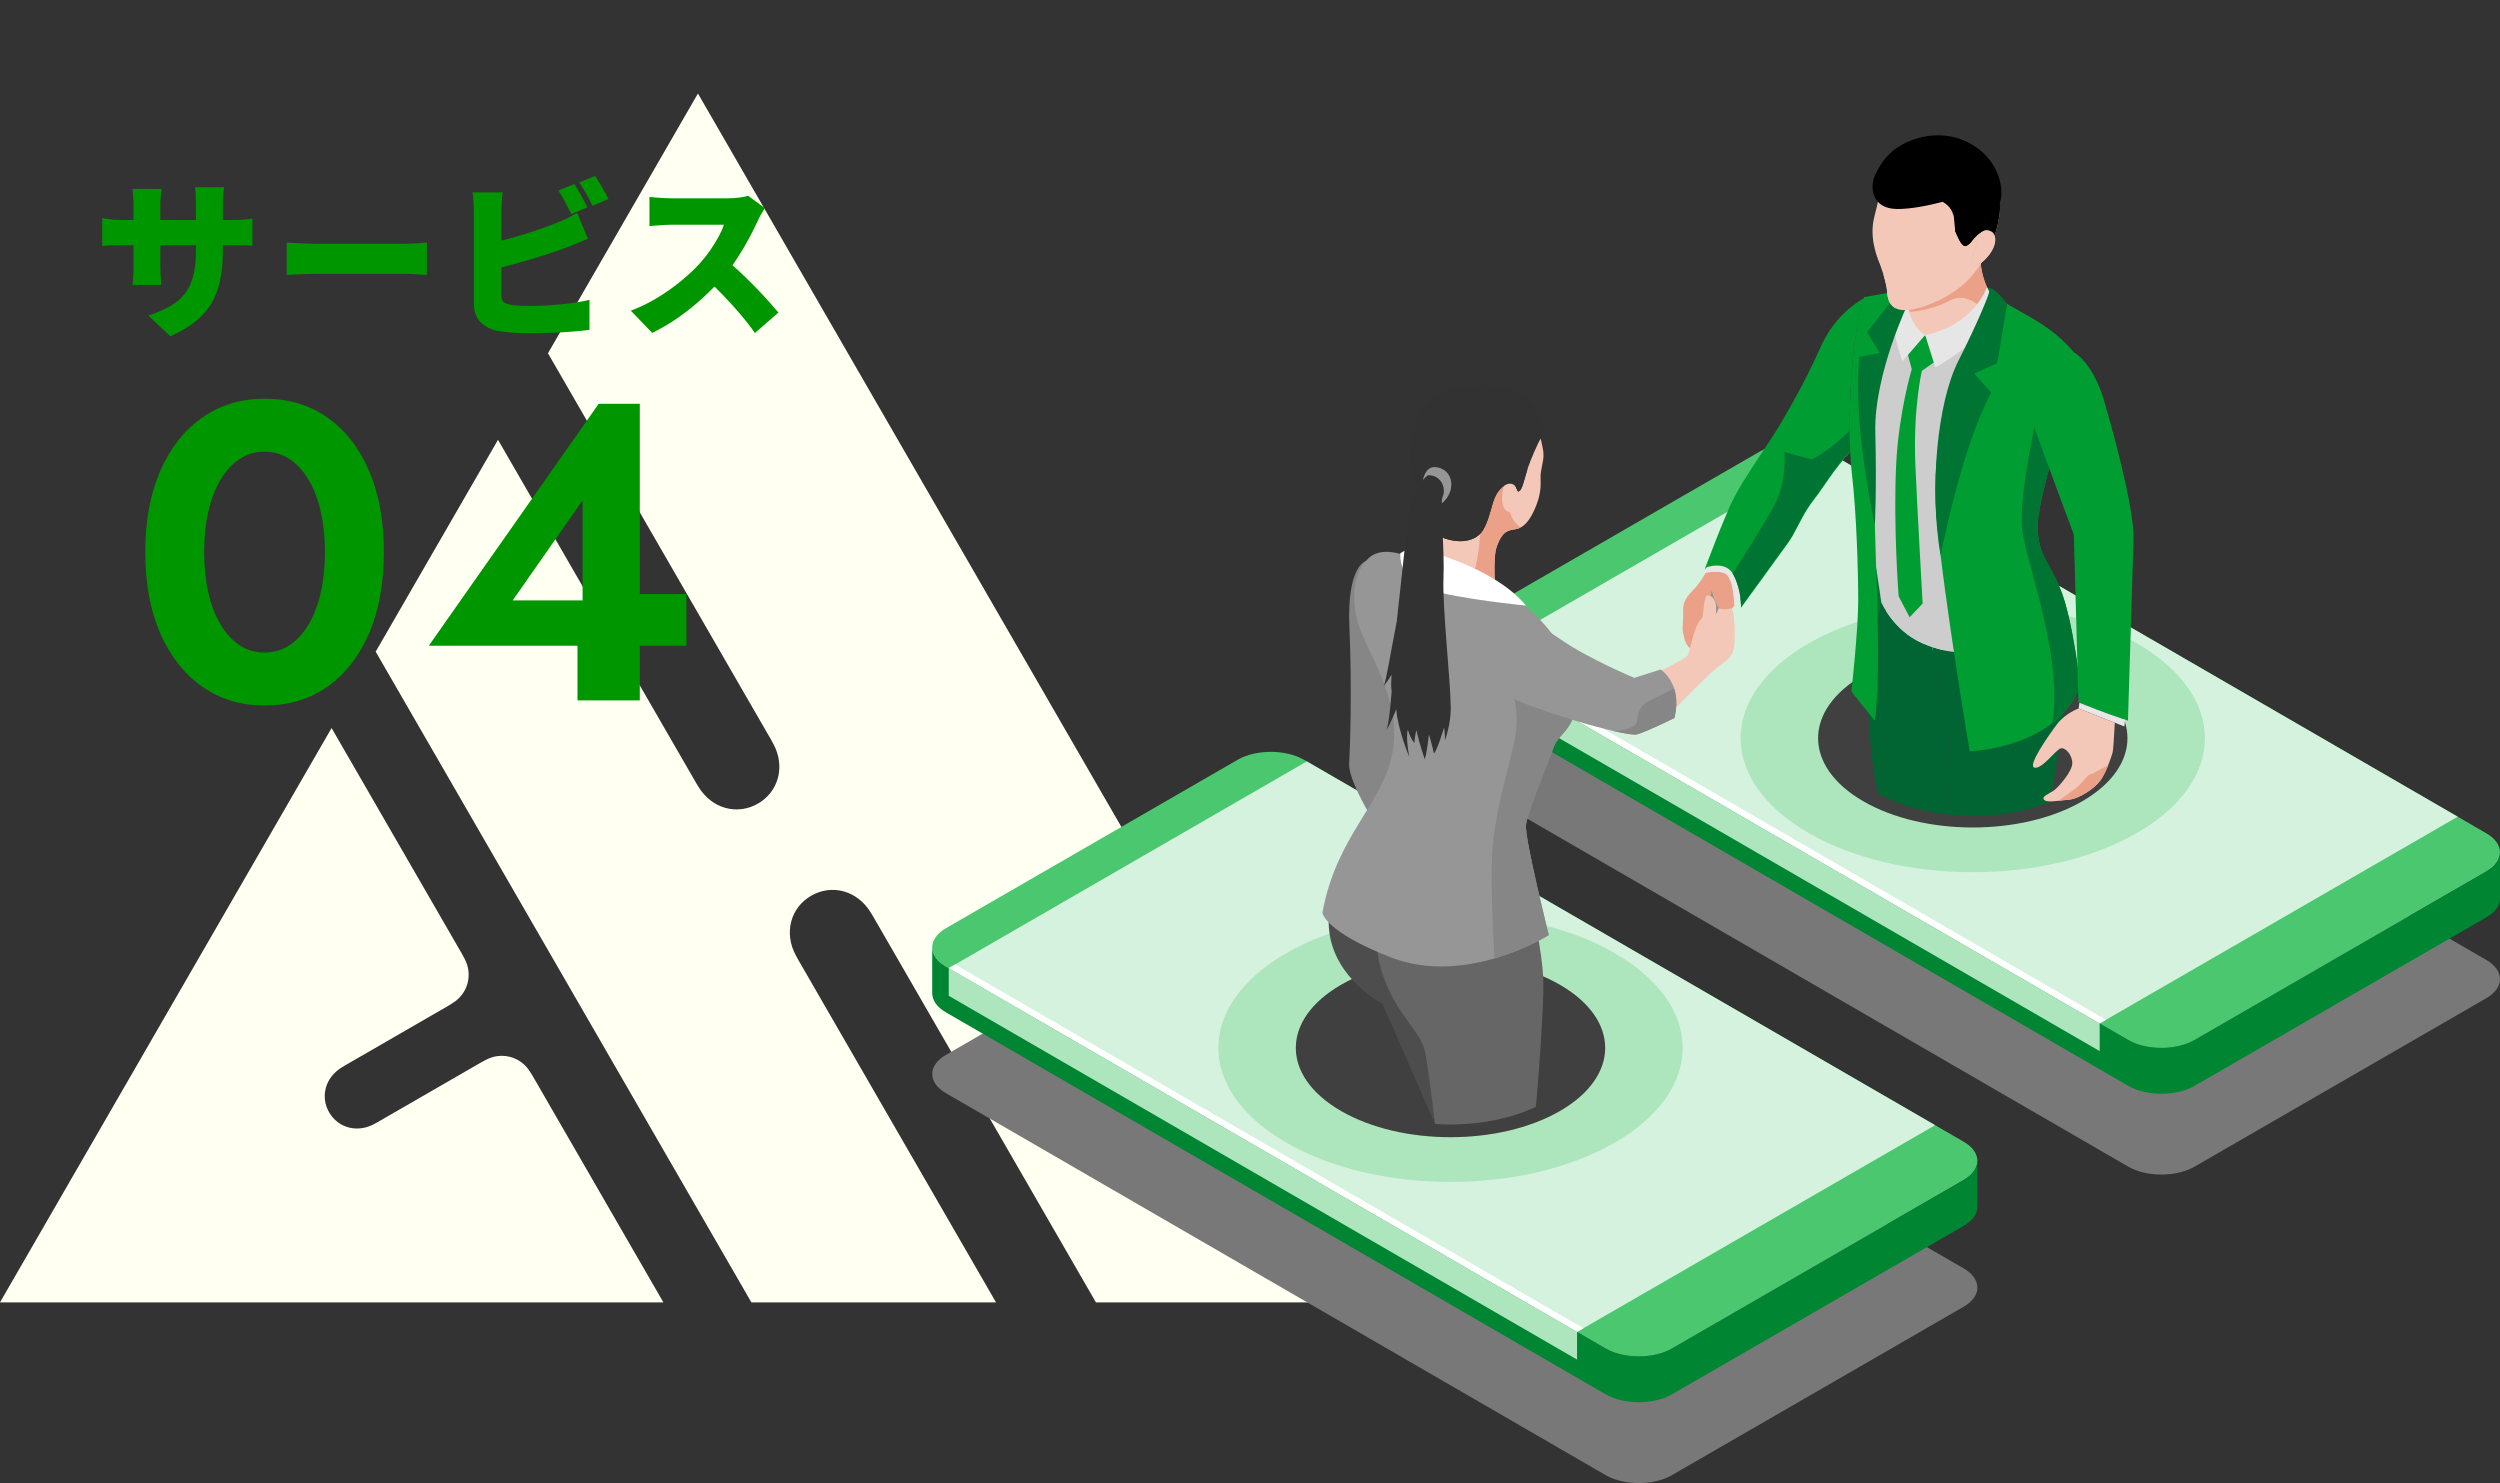 <?xml version="1.0" encoding="UTF-8"?><svg xmlns="http://www.w3.org/2000/svg" width="295" viewBox="0 0 295 175"><rect x="0" y="0" width="295" height="175" fill="#333333" stroke="none"/><defs><style>.cls-1{fill:#d5f2de;}.cls-2{fill:#a1a1a1;}.cls-3,.cls-4{mix-blend-mode:multiply;}.cls-3,.cls-5{fill:#ade6bd;}.cls-6{fill:#009e32;}.cls-7{fill:#fff;}.cls-8{fill:none;}.cls-9{fill:#cdcdcd;}.cls-10{fill:#007433;}.cls-11,.cls-4{fill:#f3c8b9;}.cls-12{fill:#4d4d4d;}.cls-13{fill:#eba188;}.cls-14{isolation:isolate;}.cls-15{fill:#323232;}.cls-16{fill:#006533;}.cls-17{fill:#666;}.cls-18{fill:#969696;}.cls-19{fill:#868686;}.cls-20{fill:#e7e7e7;}.cls-21{fill:#404040;}.cls-22{fill:#008533;}.cls-23{fill:#fffff2;}.cls-24{fill:#3f3f3f;}.cls-25{fill:#949494;}.cls-26{fill:#e6e6e6;}.cls-27{fill:#bbb;}.cls-28{fill:#4bc86f;}.cls-29{fill:#009600;}.cls-30{fill:#787878;}.cls-31{fill:#323232;}</style></defs><g class="cls-14"><g id="_レイヤー_2"><g id="_レイヤー_1-2"><rect class="cls-8" width="164.714" height="164.714"/><path class="cls-23" d="M82.357,11.034l-17.697,30.651c10.804,18.714,18.313,31.72,22.538,39.038,1.922,3.328,3.164,5.481,3.729,6.458.202.35.258.468.321.584,1.449,2.659.63,5.653-1.805,7.058-2.435,1.405-5.436.618-7.015-1.966-.069-.112-.143-.221-.345-.57-1.812-3.138-10.612-18.379-23.319-40.39l-14.434,25.001,44.334,76.783h28.865c-13.848-23.985-21.604-37.419-23.292-40.343-.202-.349-.258-.468-.321-.584-1.449-2.659-.63-5.653,1.805-7.058,2.435-1.406,5.437-.618,7.015,1.966.069.112.143.221.345.57.853,1.477,3.251,5.631,6.876,11.909,4.657,8.066,11.338,19.638,19.364,33.54h35.335s.058,0,.058,0L82.357,11.034Z"/><path class="cls-23" d="M62.561,126.495s-.003,0-.004-.001c-.543-.907-1.395-1.518-2.343-1.776-.95-.25-1.993-.147-2.917.367-.001,0-.003,0-.004,0l-.501.266-.059.034s-9.214,5.32-12.117,6.995c-.264.152-.354.195-.441.243-2.011,1.095-4.273.476-5.336-1.365-1.063-1.84-.468-4.11,1.486-5.303.085-.052.167-.108.431-.26,2.501-1.444,12.099-6.987,12.099-6.987l.059-.034.481-.301s0-.003.001-.004c.907-.543,1.518-1.395,1.776-2.343.25-.95.147-1.994-.367-2.917,0-.002,0-.003,0-.004l-.266-.501-15.413-26.695L0,153.68h78.28l-15.418-26.705-.301-.481Z"/><path class="cls-29" d="M18.92,55.549c1.183-2.7,2.833-4.792,4.95-6.275,2.116-1.482,4.558-2.225,7.324-2.225,2.867,0,5.351.742,7.451,2.225,2.1,1.483,3.732,3.575,4.899,6.275,1.167,2.699,1.75,5.899,1.75,9.6s-.583,6.9-1.75,9.6c-1.167,2.7-2.8,4.793-4.899,6.275-2.101,1.483-4.584,2.225-7.451,2.225-2.767,0-5.208-.741-7.324-2.225-2.117-1.482-3.768-3.575-4.95-6.275-1.184-2.699-1.774-5.899-1.774-9.6s.591-6.9,1.774-9.6ZM24.594,69.974c.333,1.45.816,2.7,1.45,3.75.633,1.05,1.383,1.858,2.25,2.425.866.567,1.833.85,2.899.85,1.101,0,2.084-.282,2.951-.85.865-.566,1.615-1.375,2.25-2.425.633-1.05,1.115-2.3,1.449-3.75.333-1.45.5-3.058.5-4.825s-.167-3.375-.5-4.825c-.334-1.45-.816-2.7-1.449-3.75-.635-1.05-1.385-1.857-2.25-2.425-.867-.566-1.851-.85-2.951-.85-1.066,0-2.033.283-2.899.85-.867.567-1.617,1.375-2.25,2.425-.634,1.05-1.117,2.3-1.45,3.75-.334,1.45-.5,3.059-.5,4.825s.166,3.375.5,4.825Z"/><path class="cls-29" d="M70.644,47.649h4.851v35h-7.351v-8.8l.601-.55v-14.25l-8.25,11.8h12.5l.85-.75h7.15v6.1h-30.4l20.05-28.55Z"/><path class="cls-29" d="M12.061,25.738c.16.027.347.058.561.091.213.033.459.063.739.09s.601.04.96.04h13.04c.587,0,1.05-.014,1.39-.04s.684-.066,1.03-.12v3.2c-.28-.026-.606-.043-.979-.05s-.848-.011-1.42-.011h-13.061c-.359,0-.674.004-.939.011-.268.007-.504.017-.711.029-.206.014-.409.027-.609.04v-3.28ZM19.061,22.299c-.027.24-.057.53-.09.87s-.051.724-.051,1.149v7.04c0,.32.008.624.021.91.013.287.026.54.04.76.014.221.026.417.04.591h-3.38c.026-.174.047-.37.061-.591.013-.22.025-.473.039-.76.014-.286.021-.59.021-.91v-7.06c0-.333-.014-.663-.04-.99-.027-.326-.061-.663-.1-1.01h3.439ZM26.301,29.579c0,1.187-.094,2.276-.28,3.27s-.507,1.907-.96,2.74c-.453.833-1.084,1.587-1.891,2.26s-1.83,1.283-3.069,1.83l-2.601-2.44c1-.333,1.857-.703,2.57-1.109s1.293-.9,1.74-1.48c.446-.58.776-1.272.99-2.08.213-.807.32-1.776.32-2.909v-5.58c0-.413-.011-.783-.031-1.11-.02-.326-.049-.616-.09-.87h3.44c-.026.254-.057.544-.09.87-.034.327-.05.697-.05,1.11v5.5Z"/><path class="cls-29" d="M33.836,28.619c.267.013.61.033,1.03.06.42.027.85.047,1.289.06.44.014.82.021,1.141.021h10.619c.453,0,.904-.021,1.351-.06.446-.04.817-.067,1.11-.08v3.819c-.254-.013-.623-.036-1.11-.069s-.937-.051-1.351-.051h-10.619c-.574,0-1.189.014-1.85.04-.66.027-1.197.054-1.61.08v-3.819Z"/><path class="cls-29" d="M59.321,22.699c-.053.333-.094.733-.12,1.199-.026.467-.04.848-.04,1.141v9.819c0,.388.1.653.301.801.199.146.513.26.939.34.293.04.617.066.971.08.353.013.736.02,1.149.02.521,0,1.101-.017,1.739-.05.641-.033,1.291-.08,1.951-.14.66-.061,1.279-.137,1.859-.23.58-.093,1.076-.193,1.49-.3v3.54c-.654.093-1.404.17-2.25.229-.848.061-1.703.104-2.57.13-.867.027-1.674.04-2.42.04-.68,0-1.316-.023-1.91-.069-.594-.047-1.109-.104-1.55-.17-.92-.174-1.64-.53-2.16-1.07s-.78-1.257-.78-2.15v-10.819c0-.146-.006-.363-.02-.65-.014-.286-.029-.583-.05-.89s-.05-.573-.091-.8h3.561ZM57.741,28.738c.666-.146,1.36-.316,2.08-.51.721-.193,1.437-.399,2.15-.62.713-.22,1.387-.442,2.02-.67.633-.227,1.197-.439,1.689-.64.387-.146.773-.313,1.16-.5s.807-.413,1.261-.68l1.28,3.06c-.44.174-.895.356-1.36.55-.467.193-.874.357-1.22.49-.574.214-1.23.443-1.971.69-.74.246-1.517.489-2.33.729-.812.24-1.627.47-2.439.69-.813.22-1.58.409-2.301.569l-.02-3.16ZM67.76,21.719c.174.24.357.53.551.87s.38.677.561,1.01c.18.334.329.62.449.86l-1.9.8c-.213-.413-.457-.883-.729-1.41-.273-.526-.544-.983-.81-1.37l1.879-.76ZM70.221,20.759c.173.253.359.55.56.89s.394.674.58,1c.187.327.333.604.44.83l-1.881.8c-.199-.413-.446-.883-.74-1.409-.293-.527-.572-.977-.84-1.351l1.881-.76Z"/><path class="cls-29" d="M90.255,24.559c-.093.134-.227.347-.399.641-.174.293-.313.566-.42.819-.28.613-.624,1.304-1.03,2.07s-.867,1.543-1.38,2.33c-.514.787-1.063,1.526-1.649,2.22-.748.867-1.578,1.717-2.49,2.55-.914.834-1.874,1.601-2.881,2.3-1.006.7-2.023,1.297-3.05,1.79l-2.52-2.619c1.079-.4,2.133-.913,3.159-1.54,1.027-.627,1.974-1.301,2.841-2.021.866-.72,1.593-1.406,2.18-2.06.44-.493.843-1.007,1.21-1.54s.689-1.057.971-1.57c.279-.513.486-.983.619-1.41h-6.22c-.294,0-.604.01-.931.03-.326.02-.633.043-.92.07-.286.026-.523.047-.709.06v-3.44c.24.027.522.054.85.08.326.027.646.047.96.061s.563.02.75.02h6.681c.506,0,.977-.029,1.409-.09.433-.06.763-.13.99-.21l1.979,1.46ZM85.635,30.639c.506.4,1.053.873,1.64,1.42s1.17,1.117,1.75,1.71c.58.594,1.116,1.164,1.61,1.71.492.547.899,1.014,1.22,1.4l-2.78,2.42c-.493-.72-1.05-1.443-1.67-2.17s-1.273-1.45-1.96-2.17c-.687-.721-1.39-1.407-2.11-2.061l2.301-2.26Z"/><path class="cls-30" d="M153.859,104.596c-2.148-1.24-5.662-1.24-7.809,0l-34.439,19.884c-2.146,1.239-2.146,3.269,0,4.509l77.864,45.081c2.147,1.241,5.661,1.241,7.808,0l34.44-19.883c2.147-1.24,2.148-3.269,0-4.509l-77.864-45.082Z"/><path class="cls-28" d="M153.859,89.648c-2.148-1.24-5.662-1.24-7.809,0l-34.439,19.884c-2.146,1.24-2.146,3.269,0,4.509l77.864,45.081c2.147,1.24,5.661,1.24,7.808,0l34.44-19.884c2.147-1.24,2.148-3.269,0-4.508l-77.864-45.082Z"/><path class="cls-22" d="M231.723,139.238l-34.44,19.884c-2.147,1.24-5.661,1.24-7.808,0l-77.864-45.081c-1.043-.603-1.576-1.391-1.606-2.185h-.005v5.341c0,.818.537,1.635,1.611,2.255l77.864,45.081c2.147,1.24,5.661,1.24,7.808,0l34.44-19.884c1.074-.62,1.611-1.436,1.611-2.254v-5.409h0c-.002.817-.538,1.632-1.611,2.251Z"/><polygon class="cls-1" points="228.341 132.772 186.093 157.164 111.953 114.239 154.201 89.846 228.341 132.772"/><polygon class="cls-7" points="186.837 156.735 186.093 157.164 111.953 114.239 112.697 113.809 186.837 156.735"/><polygon class="cls-5" points="186.093 160.431 111.953 117.506 111.953 114.239 186.093 157.164 186.093 160.431"/><path class="cls-30" d="M215.525,68.195c-2.148-1.24-5.662-1.24-7.809,0l-34.44,19.884c-2.146,1.239-2.146,3.269.001,4.509l77.864,45.081c2.147,1.241,5.661,1.241,7.808,0l34.44-19.883c2.147-1.24,2.148-3.269,0-4.509l-77.864-45.082Z"/><path class="cls-28" d="M215.525,53.248c-2.148-1.24-5.662-1.24-7.809,0l-34.44,19.884c-2.146,1.24-2.146,3.269.001,4.509l77.864,45.081c2.147,1.24,5.661,1.24,7.808,0l34.44-19.884c2.147-1.24,2.148-3.269,0-4.508l-77.864-45.082Z"/><path class="cls-22" d="M293.389,102.838l-34.44,19.884c-2.147,1.24-5.661,1.24-7.808,0l-77.864-45.081c-1.043-.603-1.576-1.391-1.606-2.185h-.005v5.341c0,.818.537,1.635,1.611,2.255l77.864,45.081c2.147,1.24,5.661,1.24,7.808,0l34.44-19.884c1.074-.62,1.611-1.437,1.611-2.254v-5.409h0c-.002.817-.538,1.632-1.611,2.251Z"/><polygon class="cls-1" points="290.008 96.372 247.76 120.764 173.619 77.838 215.868 53.446 290.008 96.372"/><polygon class="cls-7" points="248.504 120.334 247.76 120.764 173.619 77.838 174.363 77.409 248.504 120.334"/><polygon class="cls-5" points="247.76 124.031 173.619 81.105 173.619 77.838 247.76 120.764 247.76 124.031"/><path class="cls-3" d="M190.533,112.467c10.7,6.177,10.7,16.193,0,22.37-10.7,6.177-28.047,6.177-38.746,0-10.699-6.178-10.699-16.193,0-22.37,10.699-6.178,28.046-6.178,38.746,0Z"/><path class="cls-3" d="M189.487,113.07c10.122,5.844,10.122,15.319,0,21.163-10.122,5.844-26.533,5.844-36.655,0-10.122-5.844-10.122-15.319,0-21.163,10.122-5.844,26.533-5.844,36.655,0Z"/><path class="cls-3" d="M188.373,113.714c9.507,5.489,9.507,14.388,0,19.877-9.507,5.489-24.92,5.489-34.427,0-9.507-5.489-9.507-14.388,0-19.877,9.507-5.489,24.92-5.489,34.427,0Z"/><path class="cls-3" d="M187.167,114.41c8.841,5.104,8.841,13.38,0,18.484-8.841,5.104-23.174,5.104-32.014,0-8.841-5.104-8.841-13.38,0-18.484,8.84-5.104,23.174-5.104,32.014,0Z"/><path class="cls-21" d="M184.067,116.199c7.129,4.116,7.129,10.789,0,14.905-7.129,4.116-18.687,4.116-25.815,0-7.129-4.116-7.129-10.789,0-14.905,7.129-4.116,18.687-4.116,25.815,0Z"/><path class="cls-21" d="M183.28,116.654c6.694,3.865,6.694,10.13,0,13.995-6.694,3.865-17.546,3.865-24.24,0-6.694-3.865-6.694-10.131,0-13.995,6.693-3.865,17.546-3.865,24.24,0Z"/><path class="cls-21" d="M182.427,117.147c6.222,3.593,6.222,9.418,0,13.01-6.222,3.593-16.311,3.593-22.534,0-6.223-3.593-6.223-9.418,0-13.01,6.222-3.593,16.311-3.593,22.534,0Z"/><path class="cls-3" d="M252.16,75.92c10.7,6.177,10.7,16.193,0,22.37-10.699,6.177-28.047,6.177-38.746,0-10.699-6.177-10.699-16.193,0-22.37,10.699-6.178,28.046-6.178,38.746,0Z"/><path class="cls-3" d="M251.115,76.523c10.122,5.844,10.122,15.319,0,21.163-10.122,5.844-26.533,5.844-36.655,0-10.122-5.844-10.122-15.319,0-21.163,10.122-5.844,26.533-5.844,36.655,0Z"/><path class="cls-3" d="M250.001,77.166c9.507,5.489,9.507,14.388,0,19.877-9.507,5.489-24.92,5.489-34.427,0-9.507-5.489-9.507-14.388,0-19.877,9.507-5.489,24.92-5.489,34.427,0Z"/><path class="cls-3" d="M248.795,77.863c8.841,5.104,8.841,13.38,0,18.484-8.841,5.104-23.174,5.104-32.015,0-8.84-5.104-8.84-13.38,0-18.484,8.84-5.104,23.174-5.104,32.014,0Z"/><path class="cls-21" d="M245.695,79.652c7.129,4.116,7.129,10.789,0,14.905-7.129,4.116-18.687,4.116-25.815,0-7.129-4.116-7.129-10.789,0-14.905,7.129-4.116,18.687-4.116,25.815,0Z"/><path class="cls-21" d="M244.908,80.107c6.694,3.865,6.694,10.13,0,13.995-6.693,3.865-17.546,3.865-24.24,0-6.694-3.865-6.694-10.131,0-13.995,6.694-3.865,17.546-3.865,24.24,0Z"/><path class="cls-21" d="M244.055,80.6c6.223,3.593,6.223,9.418,0,13.01-6.222,3.593-16.311,3.593-22.534,0-6.223-3.593-6.223-9.418,0-13.01,6.222-3.593,16.311-3.593,22.534,0Z"/><polygon class="cls-10" points="220.653 75.758 220.231 63.943 222.815 66.976 222.446 74.624 220.653 75.758"/><path class="cls-16" d="M229.924,96.138c4.098.431,8.43-.072,11.977-1.507,1.159-6.626,2.422-14.61,2.227-17.833-.235-3.881-1.527-6.569-2.155-7.667-.094,4.697-4.173,6.275-6.533,7.17-2.107.799-4.565,1.023-7.425.055.388,2.487.995,6.032,1.507,7.517.532,1.542.483,7.545.402,12.264Z"/><path class="cls-16" d="M221.602,93.633c2.364,1.35,5.277,2.185,8.322,2.505.081-4.719.13-10.722-.402-12.264-.512-1.486-1.119-5.031-1.507-7.517.017.006.034.009.052.014-.415-.139-.837-.298-1.27-.488-3.387-1.495-4.805-4.805-4.805-4.805,0,0-1.739,7.212-1.491,13.666.13,3.382.579,6.343,1.101,8.89Z"/><path class="cls-12" d="M159.857,98.497s-3.634,5.679-3.01,11.357c.625,5.679,6.303,8.614,6.303,8.614l6.182,14.16-1.923-25.841-2.877-4.304-4.676-3.987Z"/><path class="cls-17" d="M168.095,123.857c.309,1.236.819,5.228,1.238,8.772,4.166.273,8.481-.402,11.898-2.027.507-5.358.89-11.909.89-14.389,0-3.933-1.707-10.835-1.707-10.835,0,0-11.502-.371-15.881-2.894,0,0-3.043,5.566-1.781,11.057,1.262,5.492,4.749,7.941,5.343,10.316Z"/><path class="cls-19" d="M164.481,70.463l-3.318-4.256s-2.247.572-1.934,7.783c.314,7.211.097,13.874-.03,16.147-.127,2.273,3.87,8.36,3.87,8.36l3.057-5.539-1.646-22.495Z"/><path class="cls-11" d="M176.485,69.951s-.398-3.98.141-5.479c.538-1.499,1.044-1.762,1.709-1.943.515-.141,1.593.117,2.705-2.33,1.112-2.447.62-3.454.784-4.484.164-1.031.445-1.757.234-2.74-.21-.983-.679-4.659-3.63-5.807-2.95-1.148-6.486-.796-8.382.398-1.897,1.194-3.325,3.864-3.208,6.58.116,2.716,1.662,4.355,1.756,6.205.093,1.85-.96,4.168-2.014,5.644-1.054,1.475,1.328,3.407,2.932,4.081,3.584,1.507,6.972-.124,6.972-.124Z"/><path class="cls-13" d="M178.12,60.128c-.23-1.857-.23-3.713-.23-3.713l-3.261,2.654s.515,6.838-1.337,9.887c-.378.622-.379,1.207-.147,1.748,1.945-.084,3.34-.754,3.34-.754,0,0-.398-3.98.141-5.479.538-1.499,1.044-1.762,1.709-1.943.251-.069.636-.043,1.093-.282-.56-.437-1.186-1.132-1.307-2.118Z"/><path class="cls-18" d="M156.043,107.716s.255,2.205,8.083,5.255c8.942,3.483,18.629-2.634,18.629-2.634,0,0-2.838-11.355-2.693-12.956.146-1.601,2.708-7.584,3.29-9.258.582-1.674,2.837-2.051,2.824-6.754-.009-3.072-3.767-8.214-6.748-10.271-2.196-1.515-6.062-1.956-10.138-3.339-4.076-1.383-2.912-1.965-2.912-1.965,0,0-3.057-1.528-4.803,0-1.747,1.529-2.256,4.513-1.31,7.788.946,3.275,5.167,8.807,4.076,15.066-1.092,6.259-6.624,9.826-8.298,19.069Z"/><path class="cls-7" d="M167.232,64.174s.372.414,4.024,1.768c4.423,1.64,7.283,3.636,8.81,5.519,0,0-7.859-.774-11.515-1.883-3.657-1.109-3.308-4.311-3.308-4.311l1.989-1.094Z"/><path class="cls-31" d="M181.571,48.933c-.947-1.758-2.721-4.175-8.92-3.279-6.2.896-6.599,7.078-6.061,10.053l1.902,5.206c.094.047-.132,1.873,1.929,2.599,2.061.726,3.792.266,4.541-.905.749-1.171,1.042-3.07,1.438-3.931.754-1.637,2.182-2.117,2.568-.978.065.19.155.328.216.312.04-.01.071-.093.156-.128.29-.122.636-1.742.957-2.69.321-.948,1.213-3.032,1.508-3.426,0,0,.714-1.073-.234-2.831Z"/><path class="cls-11" d="M178.477,60.324c-.102.178-1.346.33-1.219-1.828.127-2.159,1.549-2.717,1.574-1.143.025,1.575-.355,2.971-.355,2.971Z"/><path class="cls-31" d="M178.967,57.697c.065.19.155.328.216.312.04-.01.071-.093.156-.128.282-.119.617-1.654.931-2.61-.359.903-1.175,1.583-1.817,1.03-.707-.609-3.493,2.198-5.554,3.002-2.06.804-2.527-1.393-2.629-1.472l-2.812.252,1.033,2.829c.094.047-.132,1.873,1.929,2.599,2.061.726,3.792.266,4.541-.905.749-1.171,1.042-3.07,1.438-3.931.754-1.637,2.182-2.117,2.568-.978Z"/><path class="cls-15" d="M180.398,54.905c-.012.027-.024.056-.034.091.011-.029.022-.061.034-.091Z"/><path class="cls-31" d="M170.943,57.496s1.949,1.875,4.28-.62c0,0-2.55,1.002-3.479.183,0,0,.364-1.828,1.548-2.398,0,0-1.513-.042-2.35.759,0,0,.055-1.293.492-1.894,0,0-2.422.658-2.877,2.324-.455,1.665,2.385,1.647,2.385,1.647Z"/><path class="cls-18" d="M167.848,57.038s.143-2.18,1.716-1.899c1.246.223,1.917,1.316,1.625,2.604-.292,1.288-1.618,2.439-2.519,1.852-.901-.587-.822-2.557-.822-2.557Z"/><path class="cls-24" d="M163.275,80.954c-.068.082-.109.128-.109.128.033,0,.07-.045.109-.128Z"/><path class="cls-31" d="M171.169,83.002c0-2.411-.984-11.507-.838-14.798.148-3.29-.433-8.852-.118-9.537.474-1.031-.111-2.595-1.694-2.595,0,0-1.984,1.027-2.568,6.798-.297,2.929-.754,6.941-1.134,10.45-.784,4.051-1.244,7.004-1.542,7.634.167-.201.515-.651.93-1.349-.032.452-.05.814-.05,1.059,0,.322.022.646.061.966l-.005.005c-.284,3.692-.587,4.53-.587,4.53,0,0,.586-1.089,1.134-2.482.154,2.338,1.544,5.661,1.544,5.661,0,0-.466-2.241-.176-3.255,0,0,.245.991.775,1.59,0,0,.029-.703.221-1.541.396,1.74,1,3.454,1,3.454.167-.465.34-1.644.491-2.926.352,1.114.592,2.258.592,2.258.439-.507,1.198-3.087,1.198-3.087.115.645.092,1.543.092,1.543.876-2.442.673-4.378.673-4.378Z"/><path class="cls-19" d="M178.625,87.809c-.873,3.785-2.038,7.473-2.474,11.889-.302,3.055-.024,9.591.193,13.396,3.782-1.098,6.411-2.758,6.411-2.758,0,0-2.838-11.355-2.693-12.956.146-1.601,2.708-7.584,3.29-9.258.582-1.674,2.837-2.051,2.824-6.754-.004-1.206-.587-2.732-1.472-4.264l-6.515,3.977c.194.175,1.31,2.942.436,6.727Z"/><path class="cls-2" d="M205.24,68.192l.034-.204-.101-.024c.022.076.044.152.066.228Z"/><path class="cls-11" d="M203.793,72.434l.894-.994c-.054-.619-.29-2.948-.861-3.573-.527-.577-1.948-.392-2.526-.294-.294.5-.789,1.291-1.223,1.763,0,0,0,0,0,.001-.105.087-.197.174-.269.26-.599.712-1.255,1.312-1.198,2.509.057,1.198-.149,1.996-.003,2.538.146.542.175,1.511,1.201,2.167,1.026.656,2.708,0,2.651-.57-.057-.57-.528-2.737-.578-3.906-.008-.191.021-.409.072-.639.841.345,1.84.739,1.84.739Z"/><path class="cls-13" d="M203.793,72.434l.894-.994c-.054-.619-.29-2.948-.861-3.573-.527-.577-1.948-.392-2.526-.294-.294.5-.789,1.291-1.223,1.763,0,0,0,0,0,.001-.105.087-.197.174-.269.26-.599.712-1.255,1.312-1.198,2.509.057,1.198-.149,1.996-.003,2.538.146.542.175,1.511,1.201,2.167,1.026.656,2.708,0,2.651-.57-.057-.57-.528-2.737-.578-3.906-.008-.191.021-.409.072-.639.841.345,1.84.739,1.84.739Z"/><path class="cls-25" d="M202.202,69.026s1.083-.712,1.197,0c.114.713.371,1.825.57,2.566.2.741-.17,3.05-.427,3.506-.256.457-3.107.314-3.193.257-.086-.057,1.853-6.329,1.853-6.329Z"/><path class="cls-6" d="M219.978,35.178s-3.333,1.598-5.197,5.883c-1.865,4.284-4.761,9.164-5.911,10.91-1.15,1.746-3.064,4.523-4.17,6.586-1.106,2.063-3.526,8.569-3.526,8.569,0,0,2.419-.991,3.372.813.952,1.805.896,3.775.896,3.775,0,0,4.659-6.394,5.611-7.733.952-1.338,1.619-3.33,3.127-5.195.843-1.043,2.43-3.726,4.147-5.406-.238-5.42.197-14.046,1.652-18.203Z"/><path class="cls-20" d="M204.545,67.818c-.781-1.479-2.547-1.08-3.158-.888-.171.314-.369.687-.338.687.052,0,2.118-.472,2.777.25.66.722.873,3.726.873,3.726l.67-1.063c-.095-.733-.314-1.745-.824-2.712Z"/><path class="cls-10" d="M213.81,54.188c-.263,0-3.235-.863-3.235-.863,0,0,.305,3.443-1.182,6.252-1.186,2.241-3.894,6.464-4.942,8.081.033.051.064.105.093.161.952,1.805.896,3.775.896,3.775,0,0,4.659-6.394,5.611-7.733.952-1.338,1.619-3.33,3.127-5.195.843-1.043,2.43-3.726,4.147-5.406-.034-.765-.054-1.596-.059-2.468-1.88,1.943-4.275,3.396-4.456,3.396Z"/><path class="cls-9" d="M221.991,71.076s1.418,3.31,4.805,4.805c3.387,1.495,6.242,1.33,8.643.42,2.4-.91,6.579-2.524,6.538-7.407,0,0-3.71-2.988-2.648-7.2,1.062-4.211,2.193-11.627,2.193-11.627l-2.441-10.262-3.846-3.424s-5.665,4.038-8.068,3.152c-2.403-.886-4.43-3.754-4.43-3.754l-3.187,5.516s.042,17.67.663,19.573c.62,1.903,1.779,10.208,1.779,10.208Z"/><path class="cls-4" d="M233.737,30.584c-.66,1.123-1.425,2.093-2.192,2.787-1.65,1.495-4.229,2.816-6.284,3.145-.292.223-.424.689.605,3.386.65,1.704,2.781,2.212,5.892.166,3.11-2.046,3.584-4.473,3.584-4.473,0,0-1.736-2.658-1.605-5.012Z"/><path class="cls-13" d="M233.737,30.584c-.66,1.123-1.425,2.093-2.192,2.787-1.65,1.495-4.229,2.816-6.284,3.145.037.083.079.185.124.299.987-.095,2.912-.399,4.755-1.373,1.897-1.003,3.659.725,4.492,1.763.579-.936.71-1.61.71-1.61,0,0-1.736-2.658-1.605-5.012Z"/><path class="cls-6" d="M243.161,69.608c-1.47-3.615-2.869-4.223-2.692-8.028.156-3.327,4.102-15.872,4.102-15.872l.171-4.119c-3.126-3.677-6.548-4.62-9.09-6.532,0,0-.581,2.623-2.726,5.626-2.145,3.003-5.27,10.908-4.412,20.407.858,9.499,3.911,27.562,3.911,27.562,0,0,10.209-.3,13.028-7.715,0,0-.821-7.713-2.292-11.329Z"/><path class="cls-6" d="M221.564,45.78c1.428-7.776,3.771-11.663,3.771-11.663l-5.358.941c-1.72,4.911-2.015,16.063-1.459,20.792.556,4.729.752,11.612.752,15.043s-.801,10.724-.801,10.724l2.75,3.421c1.257-8.716-1.084-31.481.344-39.257Z"/><path class="cls-6" d="M224.813,40.682l.773,2.876s-1.525,5.077-1.833,11.143c-.366,7.214.287,15.666.287,15.666l1.296,2.473,1.536-1.622s-.697-12.311-.861-16.451c-.265-6.651.767-11,.767-11l2.228-1.576-1.838-2.658-2.354,1.149Z"/><path class="cls-26" d="M234.458,33.895s-1.488,4.462-7.291,5.639l1.203,3.822s5.708-3.052,7.485-6.974l-1.397-2.487Z"/><path class="cls-26" d="M225.083,35.779h-1.358c-.784,3.371.783,6.834.783,6.834l2.658-3.08c-1.9-1.149-2.084-3.754-2.084-3.754Z"/><path class="cls-10" d="M234.619,33.961c-.132.01.157.184.096.52-.092.503-1.459,3.832-3.641,8.133-2.489,4.907-3.441,15.187-2.081,22.926,0,0,2.517-12.944,5.98-19.198l-2.004-2.258,2.707-1.233,1.165-6.993s-1.415-1.957-2.221-1.896Z"/><path class="cls-10" d="M225.261,35.564s-4.155,8.562-3.975,15.485c.172,6.585-.052,10.977-.052,10.977,0,0-2.672-12.052-1.826-19.928l2.393-.437-1.487-2.465,4.086-5.237.862,1.605Z"/><path class="cls-11" d="M232.609,18.133c-2.26-1.323-5.682-.95-7.999.837-2.316,1.787-2.834,3.8-2.992,4.702-.158.902-.421,1.674-.549,2.372-.454,2.486.614,4.721.807,5.261l.366,1.06c.211.723.408,1.582.432,1.954.034.545.075,2.368,2.211,2.271,2.135-.098,5.134-1.552,6.976-3.219,1.842-1.667,3.674-4.923,4.067-8.089.393-3.166-1.059-5.825-3.319-7.149Z"/><path class="cls-11" d="M232.609,18.133c-2.26-1.323-5.682-.95-7.999.837-1.842,1.421-2.547,2.985-2.837,4.02.366.717.85,1.26,1.484,1.355,2.153.324,4.106-.462,5.199-.209.829.192,1.336,1.705,1.514,3.092.177,1.387,1.075,1.813.897,3.382-.153,1.361-1.931,3.493-2.373,4.954,1.243-.583,2.449-1.362,3.368-2.193,1.842-1.667,3.674-4.923,4.067-8.089.393-3.166-1.059-5.825-3.319-7.149Z"/><path d="M232.803,17.119c-3.494-2.13-7.365-.942-9.32.58-.685.533-1.445,1.331-2.216,2.951-.635,1.334-.485,3.964,2.555,4.012,1.644.025,3.79-.426,5.415-.846,1.845,1.04,1.258,2.972,1.536,3.589.278.617.588,1.41,1.002,1.614.253.125.691-.305.801-.45.268-.351,2.137-2.808,2.444.064.443-1.078.768-2.22.908-3.351.059-.471.075-.931.055-1.377h0c.495-1.169.187-4.734-3.18-6.786Z"/><path d="M230.773,27.404c.278.617.588,1.41,1.002,1.614.253.125.691-.305.801-.45.268-.351,2.137-2.808,2.444.064.443-1.078.768-2.22.908-3.351.059-.471.075-.931.055-1.377-1.835,1.094-4.15,1.59-5.405,1.791.137.718.05,1.39.194,1.709Z"/><path class="cls-11" d="M223.701,36.381c.019-2.655-.554-3.961-.554-3.961-.037-.113-.52.047-.905-.055,0,0,0,0,0,0,.211.723.408,1.582.432,1.954.026.417.057,1.582,1.027,2.062Z"/><path class="cls-27" d="M232.604,31.204c.271.15.89.352,1.989-.981,1.099-1.334,1.004-2.52.396-2.88-.608-.36-1.156-.085-1.429.393-.274.477-.956,3.469-.956,3.469Z"/><path class="cls-11" d="M232.604,31.204c.271.15.89.352,1.989-.981,1.099-1.334,1.004-2.52.396-2.88-.608-.36-1.156-.085-1.429.393-.274.477-.956,3.469-.956,3.469Z"/><path class="cls-10" d="M245.453,80.937s-.821-7.713-2.292-11.329c-1.47-3.615-2.869-4.223-2.692-8.028.156-3.327,4.102-15.872,4.102-15.872l.012-.282-4.226,3.566s-2.151,9.48-1.755,13.442c.362,3.618,4.87,14.878,3.564,22.885,1.38-1.077,2.572-2.5,3.288-4.382Z"/><path class="cls-6" d="M242.872,41.224c-2.741.599-4.596,3.968-3.309,7.767,1.287,3.8,5.148,14.095,5.148,14.095l.552,19.795s2.894,1.195,5.836,2.156c0,0,.537-17.66.659-21.399.122-3.738-2.819-14.218-3.616-16.792-.796-2.574-2.82-6.159-5.27-5.623Z"/><path class="cls-20" d="M245.378,82.929l-.107.672,5.404,2.122.084-.799c-2.476-.824-4.839-1.776-5.38-1.996Z"/><path class="cls-11" d="M245.271,83.601s-1.561.556-2.54,1.852c-.979,1.297-3.572,4.975-2.646,5.133.926.159,2.494-2.117,3.073-2.275.579-.159,1.399.82,1.373,1.773-.026.953-1.588,2.752-2.116,3.149-.529.397-1.587.741-1.217,1.138.371.397,1.693.08,2.884,0,1.191-.08,3.096-1.323,3.783-2.302.688-.979,1.217-2.593,1.403-3.202.132-.432.183-2.212.278-3.586l-4.273-1.679Z"/><path class="cls-13" d="M246.674,91.363c-.323.016-.815.816-1.403,1.37-.44.414-1.748,1.325-2.383,1.76.385-.044.796-.097,1.192-.123,1.191-.08,3.096-1.323,3.783-2.302.35-.497.658-1.158.902-1.768-1.258.604-1.809,1.05-2.091,1.063Z"/><path class="cls-11" d="M204.54,72.362c-.142-.77-1.112-1.226-1.326-1.283-.215-.057-.345.673-.612,1.169-.268.495-.884,1.075-.884,1.075h.164s.065,3.771.207,3.866c.143.095,2.068.316,2.407-.413.339-.729.187-3.645.045-4.415Z"/><path class="cls-11" d="M200.812,72.967c.23-.23.214-2.618.64-2.715.427-.097,1.105.446,1.047,1.61-.058,1.163-.097,2.114.349,2.25.447.136,1.649.97,1.688,1.978.039,1.008-.233,1.513-1.435,2.308-1.203.795-5.954,5.741-5.954,5.741l-1.784-4.694s3.413-1.61,3.763-2.094c.349-.485.631-3.326,1.687-4.384Z"/><path class="cls-18" d="M195.956,78.999s2.619,1.635,1.626,5.722c0,0-3.036,1.518-4.379,1.927-1.342.409-13.472-3.276-15.348-4.623-3.615-2.597-3.778-5.869-1.248-7.723,2.31-1.694,4.305-1.111,7.575,1.166,3.27,2.277,8.671,4.519,8.671,4.519l3.103-.987Z"/><path class="cls-19" d="M197.582,84.721c.356-1.461.247-2.607-.036-3.479-.824.416-2.326,1.173-3.001,1.493-.955.452-1.357,1.487-1.357,2.302,0,.61-.974,1.156-2.801,1.224,1.412.326,2.47.492,2.815.387,1.343-.408,4.379-1.927,4.379-1.927Z"/><path class="cls-13" d="M201.945,69.511s.57,2.366,1.168,2.366,1.512.267,1.426-1.164c-.085-1.43-.199-2.571-1.112-2.799-.913-.228-1.796.37-1.482,1.596Z"/></g></g></g></svg>